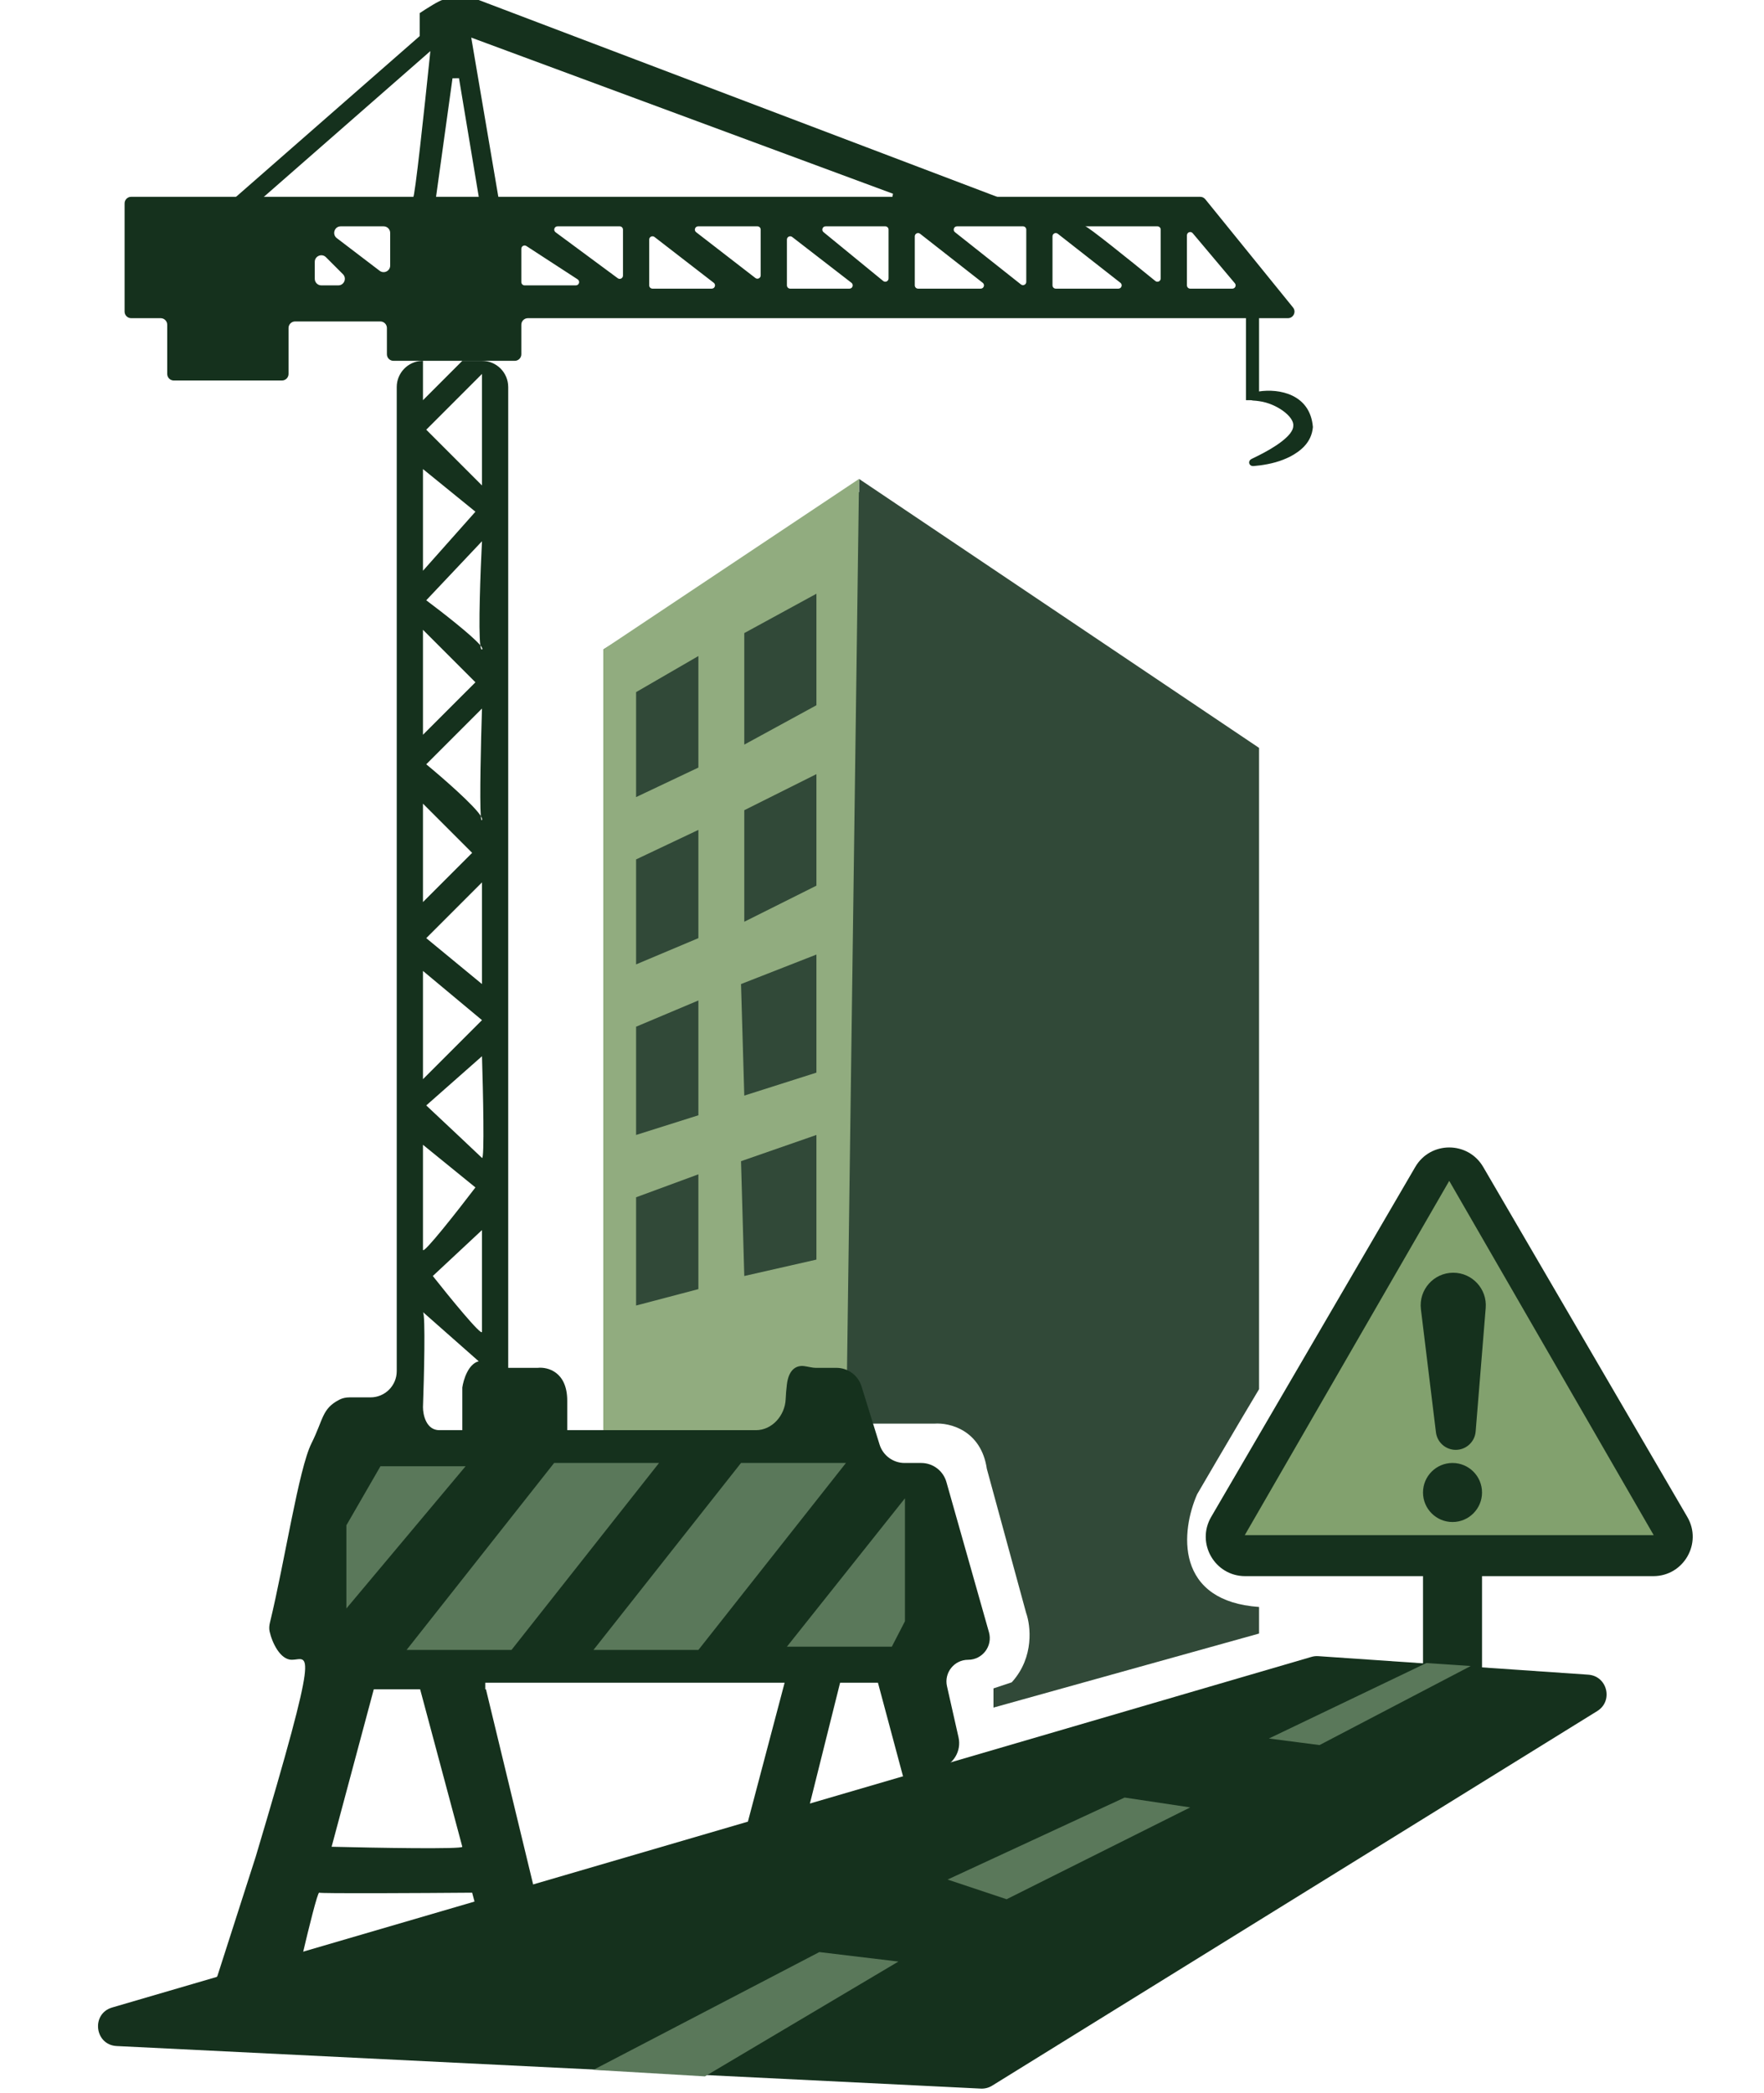 <svg width="269" height="319" viewBox="0 0 269 319" fill="none" xmlns="http://www.w3.org/2000/svg">
<g opacity="0.88">
<path d="M192 114V211.751C191.245 213.003 190.28 214.625 189.232 216.396C186.969 220.222 184.319 224.748 182.568 227.748L182.554 227.773L182.542 227.8C181.366 230.487 180.428 234.576 181.507 238.118C182.051 239.905 183.108 241.55 184.894 242.784C186.588 243.956 188.907 244.733 192 244.947V249L151.5 260.286V257.36L154.158 256.475L154.285 256.433L154.374 256.333C157.727 252.561 157.177 247.799 156.477 245.85L150.488 223.894C150.061 220.972 148.652 219.186 147.029 218.165C145.436 217.163 143.67 216.917 142.497 217H130.545L130.503 217.454C130.268 219.993 130.005 222.892 129.727 226H92V99L131 75V73L192 114Z" fill="#15311D"/>
<path d="M92 99L131 73L129 221H92V99Z" fill="#82A16E"/>
<path d="M97 182.5L106.5 179V196.5L97 199V182.5Z" fill="#15311D"/>
<path d="M113 177L124.5 173V192L113.5 194.5L113 177Z" fill="#15311D"/>
<path d="M97 156.5L106.5 152.5V170L97 173V156.5Z" fill="#15311D"/>
<path d="M113 150L124.5 145.5V163.5L113.5 167L113 150Z" fill="#15311D"/>
<path d="M113.5 123.5L124.5 118V135L113.5 140.5V123.5Z" fill="#15311D"/>
<path d="M97 131L106.5 126.5V143L97 147V131Z" fill="#15311D"/>
<path d="M113.5 96.5L124.5 90.5V107.5L113.5 113.5V96.5Z" fill="#15311D"/>
<path d="M97 105.5L106.5 100V117L97 121.5V105.5Z" fill="#15311D"/>
</g>
<path d="M183.023 30C183.325 30 183.61 30.136 183.8 30.37L197.179 46.87C197.709 47.523 197.243 48.499 196.401 48.499H80.5C79.948 48.499 79.5 48.947 79.5 49.499V53.999C79.5 54.552 79.052 54.999 78.5 54.999H60C59.448 54.999 59 54.552 59 53.999V49.999C59 49.447 58.552 48.999 58 48.999H45C44.448 48.999 44 49.447 44 49.999V56.999C44 57.552 43.552 57.999 43 57.999H26.5C25.948 57.999 25.5 57.552 25.5 56.999V49.499C25.5 48.947 25.052 48.499 24.5 48.499H20C19.448 48.499 19 48.052 19 47.499V31C19 30.447 19.448 30 20 30H183.023ZM99 43.499C99 43.776 99.224 43.999 99.5 43.999H108.535C109.012 43.999 109.218 43.395 108.841 43.104L99.806 36.122C99.477 35.868 99 36.102 99 36.518V43.499ZM120 43.499C120 43.776 120.224 43.999 120.5 43.999H129.535C130.012 43.999 130.218 43.395 129.841 43.104L120.806 36.122C120.477 35.868 120 36.102 120 36.518V43.499ZM139.5 43.499C139.5 43.776 139.724 43.999 140 43.999H149.55C150.025 43.999 150.232 43.399 149.858 43.106L140.308 35.632C139.98 35.375 139.5 35.609 139.5 36.026V43.499ZM145.937 34.499C145.463 34.499 145.255 35.097 145.627 35.392L155.69 43.358C156.017 43.617 156.5 43.384 156.5 42.966V34.999C156.5 34.723 156.276 34.499 156 34.499H145.937ZM160.5 43.499C160.5 43.776 160.724 43.999 161 43.999H170.55C171.025 43.999 171.232 43.399 170.858 43.106L161.308 35.632C160.98 35.375 160.5 35.609 160.5 36.026V43.499ZM181 43.499C181 43.776 181.224 43.999 181.5 43.999H187.925C188.35 43.999 188.582 43.503 188.308 43.177L181.882 35.547C181.582 35.191 181 35.403 181 35.87V43.499ZM49.707 39.206C49.077 38.577 48 39.023 48 39.914V42.499C48 43.052 48.448 43.499 49 43.499H51.586C52.477 43.499 52.923 42.422 52.293 41.792L49.707 39.206ZM79.5 42.999C79.5 43.276 79.724 43.499 80 43.499H87.813C88.311 43.499 88.503 42.852 88.086 42.58L80.272 37.502C79.94 37.285 79.5 37.524 79.5 37.921V42.999ZM125.901 34.499C125.431 34.499 125.22 35.089 125.584 35.386L134.683 42.831C135.01 43.099 135.5 42.866 135.5 42.444V34.999C135.5 34.723 135.276 34.499 135 34.499H125.901ZM165.5 34.499C165.872 34.499 172.334 39.694 176.184 42.833C176.511 43.1 177 42.866 177 42.444V34.999C177 34.723 176.776 34.499 176.5 34.499H165.5ZM85.018 34.499C84.535 34.499 84.333 35.115 84.721 35.402L94.203 42.41C94.533 42.654 95 42.419 95 42.008V34.999C95 34.723 94.776 34.499 94.5 34.499H85.018ZM106.465 34.499C105.988 34.499 105.782 35.104 106.159 35.395L115.194 42.377C115.523 42.631 116 42.397 116 41.981V34.999C116 34.723 115.776 34.499 115.5 34.499H106.465ZM51.963 34.499C51.006 34.499 50.595 35.715 51.356 36.295L57.894 41.276C58.552 41.777 59.5 41.307 59.5 40.48V35.499C59.5 34.947 59.052 34.499 58.5 34.499H51.963Z" fill="#15311D"/>
<path d="M73 0L156 31.5L32 33.5L64 5.5V2C65 1.333 67.1 0 67.5 0H73ZM64.671 8.624L40.671 29.624L39.632 30.532L41.012 30.5C44.545 30.417 49.86 30.316 54.318 30.287C56.548 30.273 58.56 30.276 60.026 30.308C60.761 30.323 61.352 30.346 61.763 30.377C61.97 30.392 62.119 30.409 62.214 30.425C62.224 30.427 62.233 30.428 62.241 30.43C62.329 30.487 62.449 30.529 62.605 30.499C62.734 30.474 62.82 30.407 62.861 30.368C62.905 30.327 62.933 30.286 62.948 30.262C63 30.18 63.027 30.087 63.039 30.047C63.071 29.936 63.103 29.779 63.136 29.595C63.203 29.219 63.286 28.658 63.38 27.962C63.568 26.567 63.805 24.597 64.057 22.395C64.561 17.988 65.128 12.635 65.497 9.051L65.627 7.786L64.671 8.624ZM69.005 11.932L66.505 29.932L66.426 30.5H73.09L72.993 29.918L69.993 11.918L69.005 11.932ZM72.007 6.584L76.007 30.084L76.078 30.5H136L136.174 29.531L72.674 6.031L71.862 5.73L72.007 6.584Z" fill="#15311D"/>
<path d="M73.5 55C75.709 55 77.5 56.791 77.5 59V214C77.5 216.209 79.291 218 81.5 218H115.278C117.75 218 119.7 215.758 119.809 213.289C119.841 212.565 119.901 211.795 120 211C120.301 208.591 121.566 208.109 122.6 208.231C123.216 208.304 123.823 208.5 124.444 208.5H127.553C129.305 208.5 130.854 209.641 131.373 211.314L134.127 220.186C134.646 221.859 136.195 223 137.947 223H140.476C142.265 223 143.836 224.188 144.324 225.909L150.81 248.797C151.407 250.905 149.823 253 147.632 253C145.514 253 143.944 254.965 144.41 257.03L146.17 264.823C146.636 266.888 145.413 268.959 143.379 269.547L137.811 271.155L133.983 256.87L133.884 256.5H128.109L123.515 274.879L123.5 274.938V275.292L113.95 278.052L119.483 257.128L119.649 256.5H74V257.5H74.106L81.357 287.473L72.417 290.058L72 288.5C64.335 288.562 48.944 288.648 48.68 288.5C48.444 288.364 47.039 294.078 46.204 297.635L32.833 301.5C32.987 301.456 33.108 301.338 33.157 301.186L39 283C49 249.5 47 253 44.5 253C42.748 253 41.507 250.441 41.114 248.687C41.014 248.237 41.057 247.774 41.166 247.326C43.436 237.976 45.547 223.905 47.5 220C49.345 216.31 49.062 214.747 51.755 213.35C52.236 213.1 52.78 213 53.321 213H56.5C58.709 213 60.5 211.209 60.5 209V59C60.5 56.86 62.181 55.112 64.294 55.005L64.5 55V61L70.5 55H73.5ZM50.569 281.5C57.258 281.667 70.607 281.9 70.5 281.5L64.069 257.5H57L50.569 281.5ZM64.5 200C64.9 200.4 64.667 209.833 64.5 214.5C64.5 215.667 65 218 67 218H70.5V211.5C70.667 210.333 71.4 207.9 73 207.5L64.5 200ZM66 194.5C68.5 197.667 73.5 203.8 73.5 203V187.5L66 194.5ZM64.5 190.5C64.5 191.3 69.833 184.5 72.5 181L64.5 174.5V190.5ZM65 168.5C67.667 171 73.1 176.1 73.5 176.5C73.9 176.9 73.667 166.333 73.5 161L65 168.5ZM64.5 164.5L73.5 155.5L64.5 148V164.5ZM65 143L73.5 150V134.5L65 143ZM64.5 137.5L72 130L64.5 122.5V137.5ZM65 116.5C67.585 118.635 72.292 122.741 73.322 124.392C73.362 124.904 73.421 125.137 73.5 125C73.567 124.883 73.498 124.673 73.322 124.392C73.128 121.92 73.341 112.97 73.5 108L65 116.5ZM64.5 112L72.5 104L64.5 96V112ZM65 91.5C67.541 93.399 72.034 96.909 73.246 98.366C73.306 98.829 73.389 99.064 73.5 99C73.629 98.925 73.523 98.7 73.246 98.366C72.933 95.941 73.258 87.258 73.5 82.5L65 91.5ZM64.5 87L72.5 78L64.5 71.5V87ZM65 65.5L73.5 74V57L65 65.5Z" fill="#15311D"/>
<path d="M138 247.125L136 251H120L138 228.384V247.125Z" fill="#5A785A"/>
<path d="M113 223H129L106.5 251.5H90.5L113 223Z" fill="#5A785A"/>
<path d="M84.5 223H100.5L78 251.5H62L84.5 223Z" fill="#5A785A"/>
<path d="M52.821 245.179L71 223.5H58.017L52.821 232.5V245.179Z" fill="#5A785A"/>
<path d="M82 208.5H73.5L76 222L86.5 221V213.5C86.5 209.1 83.5 208.333 82 208.5Z" fill="#15311D"/>
<path d="M190.914 59.944C190.784 59.99 190.665 60.073 190.586 60.189C190.506 60.305 190.473 60.444 190.494 60.578C190.514 60.713 190.588 60.835 190.698 60.922C190.809 61.009 190.947 61.051 191.086 61.056C191.402 61.071 191.711 61.103 192.016 61.151C194.667 61.501 197.407 63.533 197.215 64.93C197.218 66.398 194.289 68.272 191.755 69.515C191.468 69.66 191.168 69.808 190.854 69.957C190.73 70.017 190.62 70.112 190.554 70.236C190.488 70.36 190.47 70.501 190.505 70.633C190.54 70.764 190.627 70.877 190.746 70.952C190.865 71.026 191.008 71.054 191.146 71.043C191.503 71.012 191.85 70.975 192.185 70.932C193.738 70.718 195.267 70.354 196.786 69.574C198.206 68.814 200.004 67.532 200.21 65.099C199.797 60.038 195.003 59.199 191.976 59.671C191.614 59.737 191.26 59.828 190.914 59.944Z" fill="#15311D"/>
<rect x="190" y="47" width="2" height="14" fill="#15311D"/>
<path d="M215.818 177.883C218.133 173.914 223.867 173.914 226.182 177.883L257.305 231.226C259.638 235.226 256.753 240.25 252.122 240.25H189.878C185.247 240.25 182.362 235.226 184.695 231.226L215.818 177.883Z" fill="#15311D"/>
<rect x="217" y="240" width="9" height="17" fill="#15311D"/>
<path d="M221 180L252.177 234H189.823L221 180Z" fill="#82A16E"/>
<circle cx="221.5" cy="227.5" r="4.5" fill="#15311D"/>
<path d="M216.681 199.57C216.319 196.61 218.629 194 221.611 194C224.514 194 226.798 196.478 226.562 199.371L225.028 218.204C224.899 219.783 223.579 221 221.994 221C220.456 221 219.16 219.852 218.973 218.326L217.65 207.5L216.681 199.57Z" fill="#15311D"/>
<path d="M199.987 252.559C200.326 252.46 200.681 252.422 201.034 252.446L242.199 255.271C245.107 255.47 246.051 259.281 243.572 260.815L151.294 317.918C150.777 318.238 150.175 318.393 149.568 318.363L17.802 311.876C14.424 311.71 13.861 306.949 17.108 306L199.987 252.559Z" fill="#15311D"/>
<path d="M124.944 297.553L137 299L107.5 316.5L90.5 315.5L124.944 297.553Z" fill="#5A785A"/>
<path d="M171.5 274L181.5 275.5L153.5 289.5L144.5 286.5L171.5 274Z" fill="#5A785A"/>
<path d="M217.5 253.5L224.28 253.947L201.223 266L193.5 265L217.5 253.5Z" fill="#5A785A"/>
</svg>
